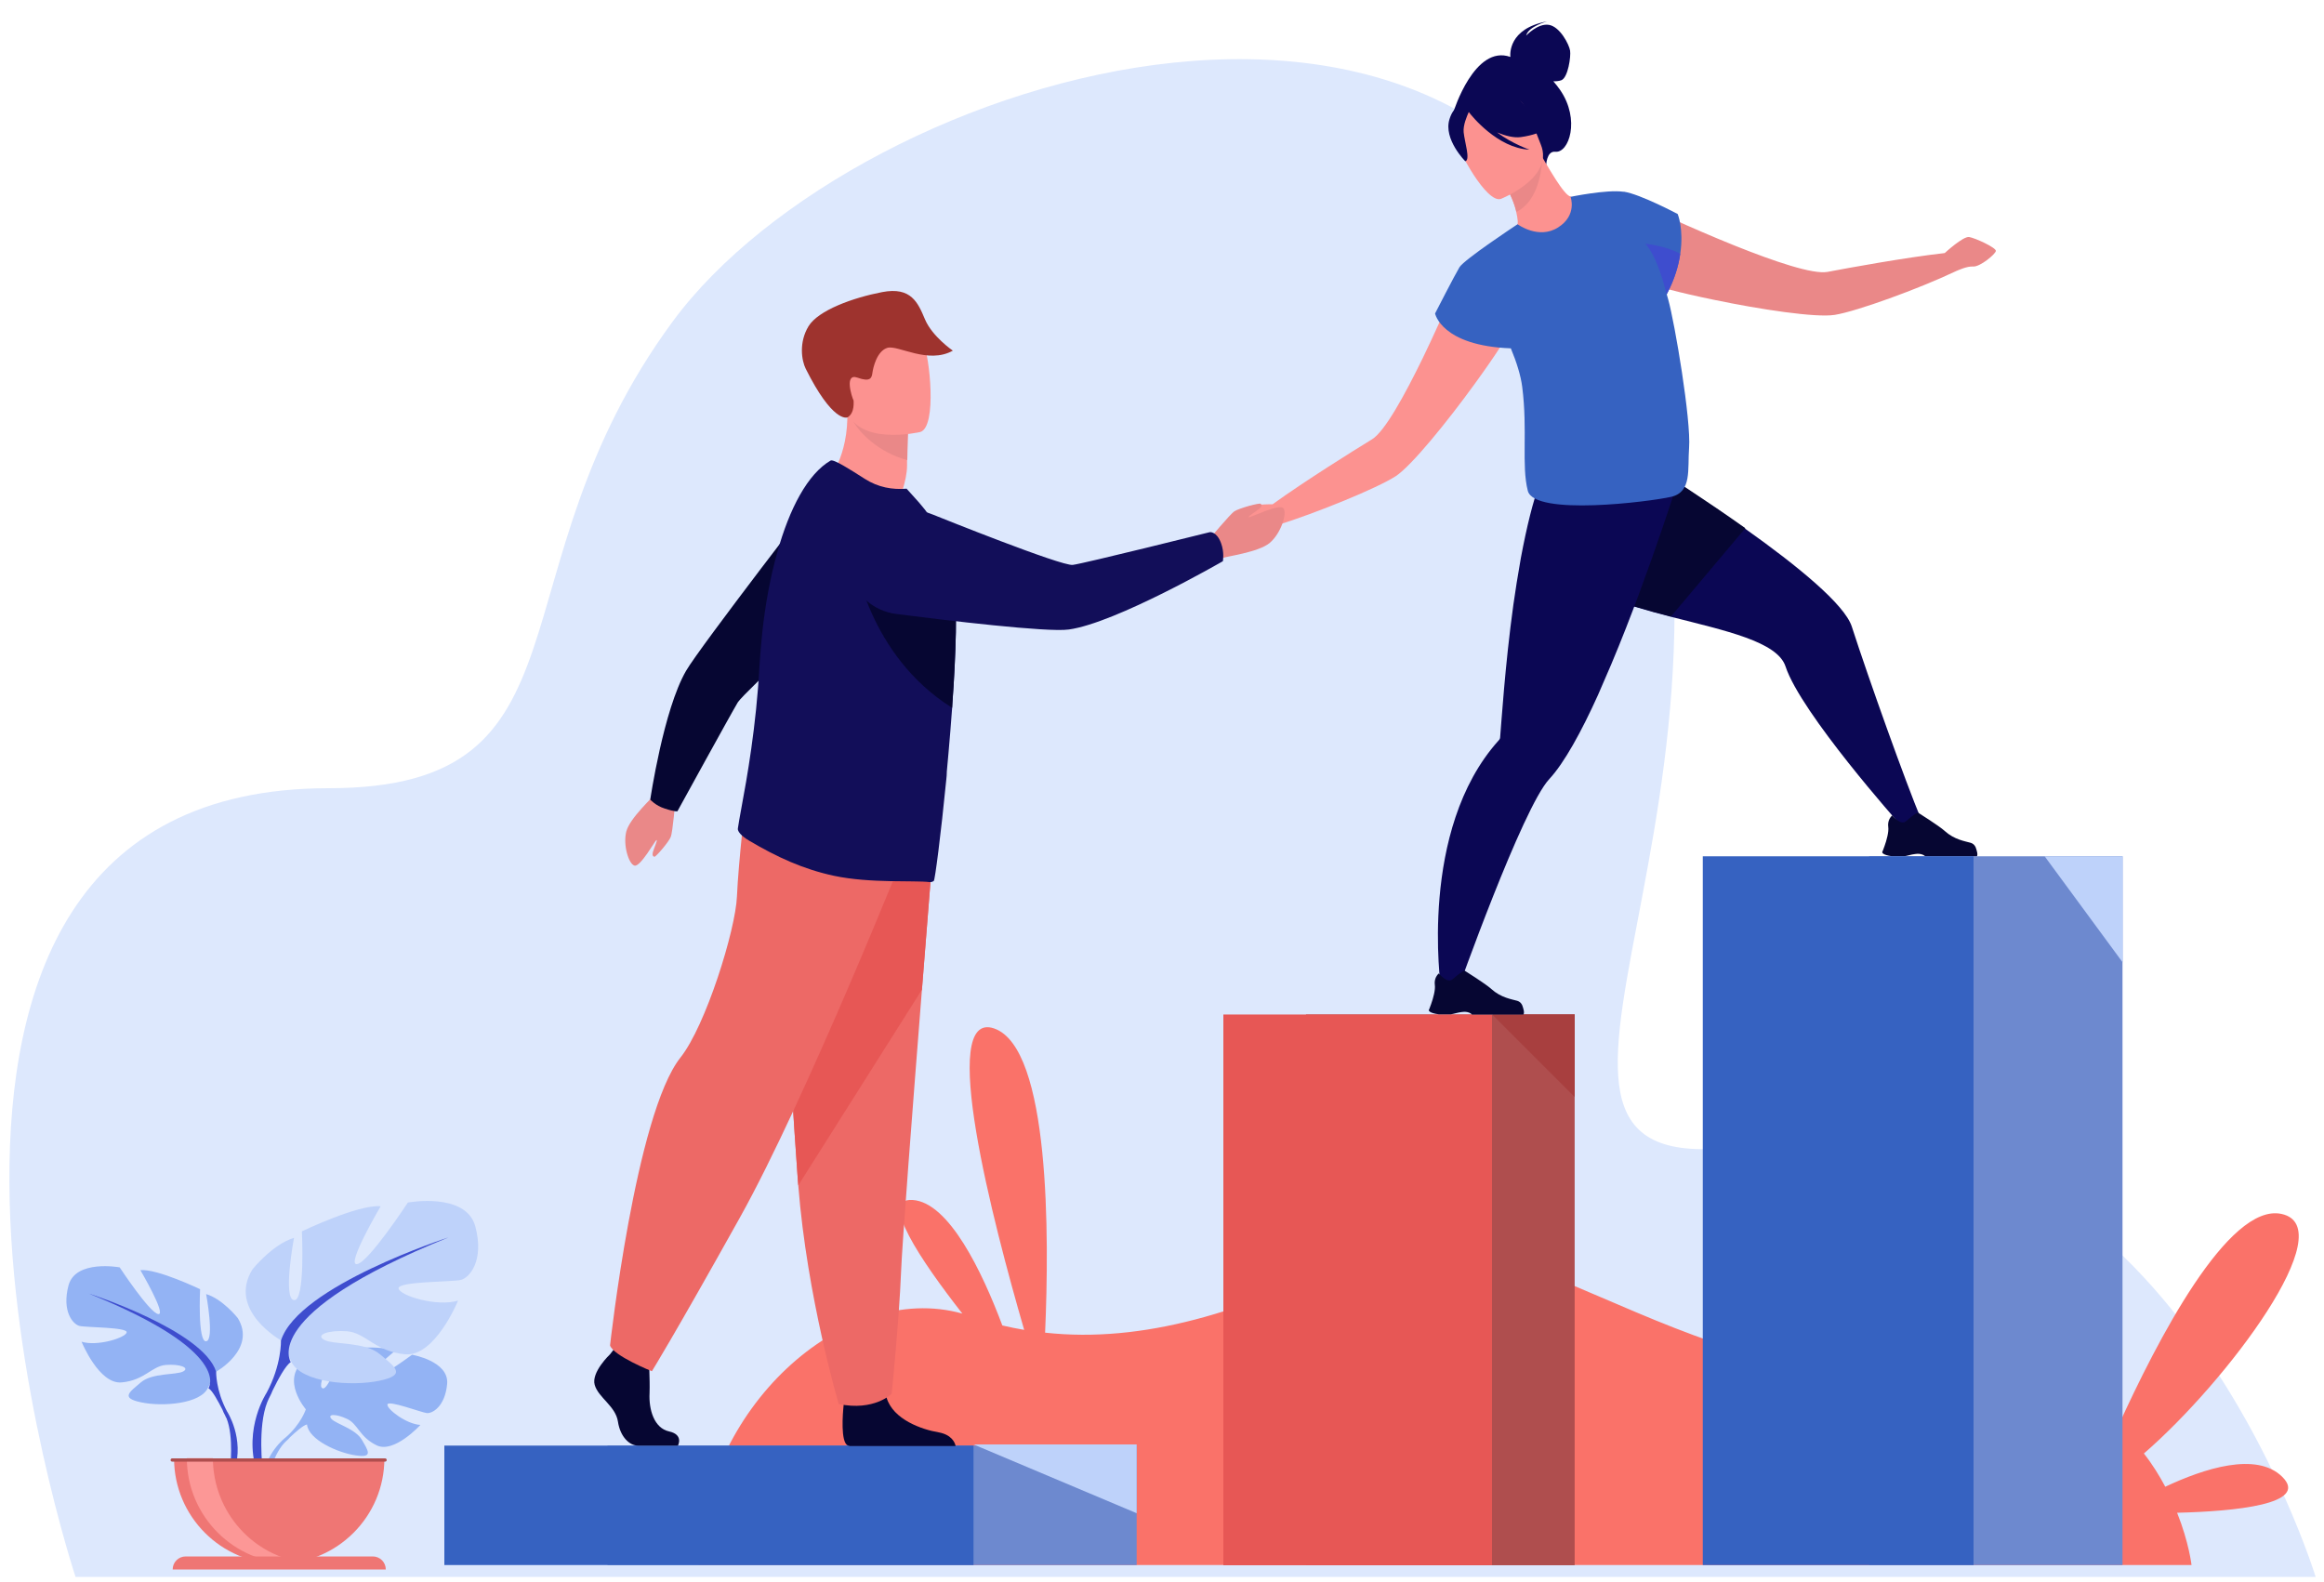 <?xml version="1.0" encoding="utf-8"?>
<!-- Generator: Adobe Illustrator 24.0.0, SVG Export Plug-In . SVG Version: 6.00 Build 0)  -->
<svg version="1.1" id="Layer_1" xmlns="http://www.w3.org/2000/svg" xmlns:xlink="http://www.w3.org/1999/xlink" x="0px" y="0px"
	 viewBox="0 0 1000 680.9" style="enable-background:new 0 0 1000 680.9;" xml:space="preserve">
<style type="text/css">
	.st0{fill:#DDE8FD;}
	.st1{fill:#FA7269;}
	.st2{fill:#6D89CF;}
	.st3{fill:#3662C1;}
	.st4{fill:#AF4E4E;}
	.st5{fill:#E75755;}
	.st6{fill:#A83F3F;}
	.st7{fill:#93B3F4;}
	.st8{fill:#3E4DCE;}
	.st9{fill:#BED2FA;}
	.st10{fill:#EF7674;}
	.st11{fill:#FC9796;}
	.st12{fill:#EA8888;}
	.st13{fill:#0B0754;}
	.st14{fill:#060632;}
	.st15{fill:#FC9290;}
	.st16{fill:#9E332E;}
	.st17{fill:#ED6966;}
	.st18{fill:#120E59;}
</style>
<path class="st0" d="M32.5,678.6c0,0-112.2-339.4,108.9-339.4c116.8,0,68.7-93.1,148.1-200.9c79.4-107.8,357.1-193.9,416.2,14.2
	c59.1,208.1-87,366.1,54.2,339C929.4,459,996.4,678.6,996.4,678.6H32.5z"/>
<path class="st1" d="M982,635.5c-11.1-10.9-33.7-3.5-50.3,4.3c-2.5-4.7-5.5-9.6-9.2-14.3c35.9-31.1,85.6-97.5,59.2-103.1
	c-22.9-4.9-53.7,54.9-70.2,91.2c-17.1-15.5-43.4-26.9-83.4-22.9c-104,10.3-185.2-80-245.1-49.9c-47.6,23.9-91.2,37.3-133.3,32.7
	c1.8-41.3,2.2-122.5-21.9-130.9c-24.5-8.5-0.5,83.6,12.9,129.7c-3.1-0.5-6.3-1.2-9.4-1.9c-8.6-22.9-22.9-53-38.6-54
	c-14.7-1,3.5,26,21.4,48.9c-51.5-14.5-112.5,41.7-113.5,108.2H943c0,0-1.1-9.7-6.2-22.5C961.6,650.4,994,647.3,982,635.5z"/>
<g>
	<g>
		<rect x="261.4" y="622.1" class="st2" width="227.7" height="51.4"/>
		<rect x="191.2" y="622.1" class="st3" width="227.7" height="51.4"/>
	</g>
</g>
<g>
	<g>
		<g>
			
				<rect x="562.1" y="436.5" transform="matrix(-1 -1.224647e-16 1.224647e-16 -1 1239.663 1110.082)" class="st4" width="115.6" height="237"/>
			
				<rect x="526.4" y="436.5" transform="matrix(-1 -1.224647e-16 1.224647e-16 -1 1168.401 1110.082)" class="st5" width="115.6" height="237"/>
		</g>
	</g>
	<polygon class="st6" points="642,436.5 677.6,472.1 677.6,436.5 	"/>
</g>
<g>
	<path class="st7" d="M177.3,583c0,0-15.9,11.8-19,11.1c-3.1-0.7,11.6-12.7,11.6-12.7c-5.5-2.7-22.7-1-22.7-1s-5.7,18.5-8.5,17
		c-2.8-1.5,5.9-16.1,5.9-16.1c-6.2-0.4-13.7,4.2-13.7,4.2c-10.3,8.2,0.7,21,0.7,21s-2.1,6.4-8.7,12.1c0,0-9.3,6.9-10,19.2l1.7,0.2
		c0,0,2.7-11.5,7.6-16.9c0.2-0.2,0.5-0.5,0.8-0.8c0.8-0.7,1.4-1.3,1.7-1.7c2.4-2.3,5.8-5.3,7.4-5.6c0,0-0.1-0.3-0.1-0.8
		c0,0.3,0,0.5,0.1,0.8c0.6,6.5,13.2,12.2,20.9,13.3c7.8,1.2,5.4-2,2.7-6.7c-2.7-4.7-11.1-6.8-13.1-9c-1.9-2.2,2.1-2.2,6.7,0
		c4.7,2.1,5.3,7.8,12.8,11.4c7.5,3.6,18.8-8.8,18.8-8.8c-6-0.3-14.5-6.8-14.2-8.8c0.3-2,14.5,3.4,16.9,3.7c2.4,0.3,7.9-2.8,8.8-12.5
		C193.3,585.7,177.3,583,177.3,583z"/>
	<g>
		<path class="st7" d="M93,590.3c0,0,17.5-9.8,9.3-23.1c0,0-6.5-8.2-13.6-10.3c0,0,3.7,19.9,0,20.3c-3.7,0.5-2.6-22.4-2.6-22.4
			s-18.5-8.9-25.7-8.2c0,0,11.4,19.4,7.7,18.9c-3.7-0.5-16.6-20.1-16.6-20.1s-18.9-3.5-22,7.7c-3,11.2,1.9,16.8,4.7,17.5
			c2.8,0.7,20.8,0.5,20.3,2.8c-0.5,2.3-12.6,6.1-19.4,4c0,0,7.5,18.5,17.3,17.5c9.8-0.9,12.9-7,18.9-7.5c6.1-0.5,10.5,1.2,7.5,2.8
			c-3,1.6-13.3,0.5-18.2,4.7c-4.9,4.2-8.9,6.7,0.2,8.6c9.1,1.9,25.5,0.7,28.7-6.3C93,590.3,93,590.3,93,590.3z"/>
		<path class="st8" d="M97.7,607.4c-4.9-9.1-4.7-17.1-4.7-17.1c-5.6-17.8-54.7-33.6-54.7-33.6c62.4,25.2,51.4,40.7,51.4,40.7
			c1.7,1,4.2,5.7,6,9.2c0.2,0.6,0.6,1.5,1.2,2.6l0,0c0.2,0.5,0.4,0.9,0.6,1.2c3.2,8,1.5,21.9,1.5,21.9l1.9,0.5
			C105.3,618.9,97.7,607.4,97.7,607.4z"/>
	</g>
	<g>
		<path class="st9" d="M120.9,576.8c0,0-23.1-12.9-12.3-30.5c0,0,8.6-10.8,17.9-13.6c0,0-4.9,26.2,0,26.8c4.9,0.6,3.4-29.6,3.4-29.6
			s24.3-11.7,33.9-10.8c0,0-15.1,25.6-10.2,24.9c4.9-0.6,21.9-26.5,21.9-26.5s24.9-4.6,29,10.2c4,14.8-2.5,22.2-6.2,23.1
			c-3.7,0.9-27.4,0.6-26.8,3.7s16.6,8,25.6,5.2c0,0-9.9,24.3-22.8,23.1c-12.9-1.2-16.9-9.2-24.9-9.9c-8-0.6-13.9,1.5-9.9,3.7
			c4,2.2,17.6,0.7,24,6.2c6.5,5.5,11.7,8.9-0.3,11.4c-12,2.5-33.6,0.9-37.9-8.3C120.9,576.8,120.9,576.8,120.9,576.8z"/>
		<path class="st8" d="M193,532.5c0,0-64.7,20.9-72.1,44.4c0,0,0.3,10.5-6.2,22.5c0,0-10,15.1-4.3,33.6l2.6-0.7c0,0-2.2-18.3,2-28.9
			c0.2-0.4,0.4-1,0.7-1.6l0,0c0.8-1.5,1.3-2.6,1.6-3.4c2.3-4.7,5.6-10.9,7.8-12.2C125.2,586,110.8,565.7,193,532.5z"/>
	</g>
	<path class="st10" d="M120.1,672.9c25,0,45.3-20.3,45.3-45.3H74.9C74.9,652.6,95.2,672.9,120.1,672.9z"/>
	<path class="st11" d="M131.3,672.5c-1.8,0.2-3.7,0.3-5.6,0.3c-25,0-45.3-20.3-45.3-45.3h11.2C91.7,650.7,108.9,669.8,131.3,672.5z"
		/>
	<path class="st10" d="M160.4,669.8H79.9c-3.1,0-5.6,2.5-5.6,5.6H166C166,672.3,163.5,669.8,160.4,669.8z"/>
	<path class="st4" d="M165.7,627.6H74.1c-0.4,0-0.7,0.3-0.7,0.7c0,0.4,0.3,0.7,0.7,0.7h91.6c0.4,0,0.7-0.3,0.7-0.7
		C166.4,627.9,166.1,627.6,165.7,627.6z"/>
</g>
<g>
	<path class="st12" d="M847.3,102c-2.6-0.4-10.5,6.9-10.5,6.9l0,0c-16.9,1.9-41.5,6.4-50.4,8.1c-6.3,1.2-23.2-4.6-39.7-11.2
		c-19.7-7.9-38.8-17-38.8-17c-10.9-0.6-23.3,19.3-1.2,32c3.4,1.9,16.1,5.2,30.7,8.2c0,0,0,0,0,0c20.2,4.2,44,7.8,52.1,6.5
		c9.4-1.5,36.1-11.2,51.9-18.7v0c0,0,0,0,0,0c0.1,0,0.1-0.1,0.2-0.1c1-0.4,4.8-2.2,7.4-2c3,0.2,9.6-5.3,9.8-6.7
		C859,106.6,849.9,102.4,847.3,102z"/>
	<path class="st13" d="M826.7,352.7l-9.3,1.9c0,0-42.5-47.7-49.1-67.8c-3.5-10.7-25.9-15.4-49.4-21.4c-20.4-5.3-41.6-11.6-51.7-24
		c-21.7-26.6,13.6-59.4,13.6-59.4s37.6,22.4,70.1,45.5c22.7,16.1,42.8,32.6,45.9,42.1C804.2,292.5,819.9,336.4,826.7,352.7z"/>
	<path class="st14" d="M814.2,368.5h5.2c1.7-0.3,3-0.8,4.8-1c2.7-0.4,4,0.8,4.2,1c0,0,0,0.1,0,0.1h22.2c0.6-0.8,0-2.6-0.5-4
		c-0.4-0.9-1.1-1.6-2.1-1.9c-2.4-0.7-7-1.3-11.2-5.1c-2.4-2.2-11.5-7.9-11.5-7.9l0,0c-0.2,0-1.2,0.3-5.3,3.8
		c-2.2,1.8-5.8-2.6-5.8-2.6s-0.7,0.6-1.2,1.6c-0.4,0.8-0.7,2-0.5,3.4c0.3,2-0.7,5.7-1.6,8.2c-0.5,1.5-1,2.6-1,2.6
		S809.7,367.9,814.2,368.5z"/>
	<path class="st14" d="M751,227.3l-32,38c-20.4-5.3-41.6-11.6-51.7-24c-21.7-26.6,13.6-59.4,13.6-59.4S718.5,204.2,751,227.3z"/>
	<path class="st13" d="M721.9,207.5c0,0-2.6,8.1-6.8,20.4c-5.3,15.5-13.2,37.6-21.8,58c-1.9,4.5-3.8,8.9-5.7,13.2
		c-7.1,15.7-14.5,29.2-20.9,36.1c-11.6,12.3-39.7,91.6-39.7,91.6l-7-1.9c0,0-9.8-67.7,24.8-106.2c0.4-0.4,0.7-0.9,0.7-1.4
		c0,0,0,0,0,0c0.5-5.7,2.1-31.2,5.7-57.1c0.9-6.3,1.9-12.7,3-18.8c0.1-0.4,0.1-0.8,0.2-1.2c5.3-28.2,10.3-40.7,16.8-47l47.8,13.6
		L721.9,207.5z"/>
	<path class="st14" d="M619.1,436.5h5.2c1.7-0.3,3-0.8,4.8-1c2.7-0.4,4,0.8,4.2,1c0,0,0,0.1,0,0.1h22.2c0.6-0.8,0-2.6-0.5-4
		c-0.4-0.9-1.1-1.6-2.1-1.9c-2.4-0.7-7-1.3-11.2-5.1c-2.4-2.2-11.5-7.9-11.5-7.9l0,0c-0.2,0-1.2,0.3-5.3,3.8
		c-2.2,1.8-5.8-2.6-5.8-2.6s-0.7,0.6-1.2,1.6c-0.4,0.8-0.7,2-0.5,3.4c0.3,2-0.7,5.7-1.6,8.2c-0.5,1.5-1,2.6-1,2.6
		S614.6,435.9,619.1,436.5z"/>
	<path class="st15" d="M629.4,115.5c0,0-8,19.6-17.2,38.6c-7.8,16-16.4,31.7-21.9,35c-7.7,4.7-29,18-42.7,27.9c0,0-10.8-0.1-12.4,2
		c-1.7,2.1-5.5,11.3-4.4,12.2c1.1,0.9,9.7,0.5,11.8-1.6c1.8-1.9,5.8-3.2,6.8-3.5c0.1,0,0.1,0,0.2-0.1c0,0,0,0,0,0v0
		c16.7-5.2,43-15.9,51-21.1c6.8-4.5,22-23.2,34.1-39.9c0,0,0,0,0,0c8.8-12.1,15.9-23,17.1-26.7C659.6,114.1,637.1,107.7,629.4,115.5
		z"/>
	<path class="st13" d="M671.3,38.7c-1-1.4-1.9-2.6-2.9-3.7c1.2,0,2.5-0.1,3.5-0.5c2.8-1.2,4.1-10.1,3.7-12.7
		c-0.4-2.6-4.3-10.3-9.1-11.1c-4.8-0.8-9.8,4.6-9.8,4.6c0.9-3.9,9-6.1,9-6.1c-16.8,3.1-15.9,14.3-15.8,15.3
		c-15.4-5.5-24.4,23.4-24.4,23.4l39.8,23.4c0,0,0.1-6.4,3.9-6C675.1,66,680.1,51.5,671.3,38.7z"/>
	<path class="st15" d="M673.8,99.3c-9.1,4.3-21.2-1.9-21.2-2c0.8-0.8,0.5-3.1-0.2-6.2c-0.7-3.2-2.4-7.6-5.5-12.8
		c-0.7-1.1-1.3-2.2-2.1-3.4l1-0.4l17.7-7.1c0,0,2.9,5.1,5.9,9.8c2.5,3.9,5.2,7.4,6.4,7.3C675.9,84.6,687.6,92.7,673.8,99.3z"/>
	<path class="st12" d="M663.6,69.3c-0.5,6.3-2.6,17.7-11.1,21.9c-0.7-3.2-2.4-7.6-5.5-12.8L663.6,69.3z"/>
	<path class="st15" d="M645.8,85.6c0,0,23.1-9.1,17.2-23.4c-5.9-14.3-6.9-25.1-21.9-19.9c-15,5.2-15.6,11.8-14.8,17.1
		C627.2,64.7,639.7,87.6,645.8,85.6z"/>
	<path class="st13" d="M654.4,59c10.7-1.5,13.8-5.8,13.8-5.8s-9.8-2.8-15.6-12.4c0,0-12-4-20.9,2.7c-0.5,0.7-0.9,1.5-1.1,2.5
		c-2-0.7-5.1-0.5-6.9,5.3c-2.7,8.6,6.8,18.1,6.8,18.1c2.3-0.6-0.3-8.3-0.7-12.5c-0.3-3,1.4-6.9,2.2-8.7c1.1,1.5,12.4,15.6,26.1,16.2
		c0,0-7.3-2.5-13.9-7.4C647.7,58.4,651.2,59.4,654.4,59z"/>
	<path class="st3" d="M717.8,128.8c-0.2-0.7-0.4-1.4-0.6-2.1c3.4-6.6,5.1-12.5,5.8-17.5c1.6-10.6-1.1-17.1-1.1-17.1
		s-16-8.5-23.1-9.6c0,0-0.1,0-0.1,0c-0.1,0-0.2,0-0.3,0c-7.1-1-22.6,2.2-22.6,2.2s3,7.9-5.4,13.2c-8.4,5.3-17.4-1.4-17.4-1.4
		c-0.3,0.2-0.6,0.4-0.9,0.6l0,0c0,0-22.1,14.6-24.1,17.9c-2,3.3-10.5,19.9-10.5,19.9s2.7,13.9,32.6,15c2.5,6,4.3,11.8,4.9,16.6
		c2.4,18.8-0.4,33.7,2.4,44.7c2.8,11,52.6,4.7,61.7,2.6c9-2.1,7-11.8,7.7-21.1C727.7,180.9,720.7,139.2,717.8,128.8z"/>
	<path class="st8" d="M723,109.2c-0.7,5-2.4,11-5.9,17.5c-0.8-3.5-4-16.1-9.1-21.8C708,104.9,716.6,105.7,723,109.2z"/>
</g>
<g>
	<path class="st12" d="M519.9,232.6c0,0,9.3-11.3,11.3-12.6c2-1.3,10.8-3.7,11.3-3.2c0.5,0.5,0.5,1.2-0.6,2.1
		c-1.1,1-5.2,3.4-4.6,3.7c0.6,0.3,13.1-6,14.9-3.9c1.8,2.1-1,10.8-5.8,14.9c-4.8,4.1-19.2,5.9-20.1,6.5
		C518.5,245,519.9,232.6,519.9,232.6z"/>
	<path class="st15" d="M356.3,206.6c0,0,13.3,15.8,30.3,9.2c0,0,3.7-8.8,3.7-15.4c0-0.8,0-1.6,0-2.3c0.1-7.3,0.3-11.5,0.3-11.5
		s0,0,0,0c-0.8-0.3-26-10.7-26-9.8C365.2,196.7,356.3,206.6,356.3,206.6z"/>
	<path class="st12" d="M367.3,181.5c2.4,4.5,10.8,13.3,23.1,16.5c0.1-7.3,0.3-11.5,0.3-11.5s0,0,0,0
		C390,186.4,366.5,180.2,367.3,181.5z"/>
	<path class="st15" d="M396,185.9c0,0-28.4,6.7-32.2-11.1c-3.9-17.7-10.2-28.8,7.8-33.8c17.9-5,22.9,1,25.7,6.6
		C400,153.2,403.3,183.7,396,185.9z"/>
	<path class="st16" d="M364.7,179.6c-0.4,0.2-6.5,2.1-18-20.9c-1.8-3.6-3-11.4,1.2-18.3c4.2-6.9,19.2-12.3,31.7-14.7
		c12.5-2.4,15.4,4.6,18.4,11.7c3.1,7.4,12,13.5,12,13.5c-10.7,6-23.7-2.6-28.2-1.2c-4.5,1.4-6.1,8.5-6.4,10.7
		c-0.3,2.3-0.9,4.1-6.5,2.1c-5.6-2-2.5,8-1.6,9.9C367.2,172.5,368,177.6,364.7,179.6z"/>
	<g>
		<path class="st14" d="M291.7,622.1h-17.2c-3.6,0-7.6-3.7-8.6-10.3c-1-6.7-8.4-10.3-10-15.8s6.6-13.2,6.6-13.2l1.4-1.8l1.4-1.9
			l13.6,3.2c0,0,0.3,3.3,0.5,7.5c0.1,3,0.2,6.5,0.1,9.6c-0.4,7.3,2,15.2,8.4,16.6C294.3,617.4,291.7,622.1,291.7,622.1z"/>
		<path class="st14" d="M411.2,622.3h-45.5c-0.4-0.1-0.8-0.2-1-0.3c-3-1.6-2.1-13.5-1.7-17.2c0.1-0.7,0.1-1.1,0.1-1.1
			s16-13.2,18.2-3.1c0.1,0.3,0.1,0.6,0.2,0.9v0c2.8,9.4,15.2,13.7,22.4,14.9C409.4,617.4,410.9,620.7,411.2,622.3z"/>
		<path class="st17" d="M402,359.1c0,0-2.4,30.3-5.3,66.8c-3.9,49.5-8.6,110.3-9,121.9c-0.8,20-4,52-4,52s-7.6,7.6-22.8,4.4
			c0,0-13.6-45.7-17.4-94c-0.1-0.8-0.1-1.6-0.2-2.4c-3.6-49.2-9.2-152.8-9.2-152.8L402,359.1z"/>
		<path class="st5" d="M402,359.1c0,0-2.4,30.3-5.3,66.8l-53.2,84.2c-0.1-0.8-0.1-1.6-0.2-2.4c-3.6-49.2-9.2-152.8-9.2-152.8
			L402,359.1z"/>
		<path class="st17" d="M390.9,362.7c0,0-43.8,109.8-72.6,161.4c-28.8,51.6-37.8,66-37.8,66s-16.5-6.6-18-11.1
			c0,0,11-99.6,30.3-123.9c10.9-13.7,23.7-54.9,24.3-69.3c0.6-14.4,3.9-42.9,3.9-42.9L390.9,362.7z"/>
	</g>
	<g>
		<path class="st12" d="M290.6,344.4c0,0-1.1,13.7-2,15.8c-0.8,2.1-6.4,8.6-7,8.5c-0.6-0.1-1-0.6-0.7-1.9c0.3-1.3,2.2-5.4,1.6-5.3
			c-0.6,0.1-6.9,11.7-9.5,11c-2.5-0.7-5-8.9-3.5-14.7c1.5-5.8,11.7-14.9,12.1-15.9C285,334.1,290.6,344.4,290.6,344.4z"/>
		<path class="st14" d="M285.9,347.9c4.8,1.6,5.6,1.2,5.6,1.2s23.6-43,26-46.9c2.4-3.9,50.1-48.2,50.1-48.2l-12.3-45.7
			c0,0-54.3,70.3-60.1,80.4c-9.7,16.7-15.4,55.4-15.4,55.4S282.1,346.7,285.9,347.9z"/>
	</g>
	<path class="st18" d="M411.3,272c-0.2,9.4-0.7,19.9-1.5,30.7c0,0.6-0.1,1.3-0.1,1.9c-0.5,6.6-1,13.3-1.6,19.8
		c-0.2,2.6-0.5,5.2-0.7,7.7l0,0.3c0,0.9-0.1,2-0.2,2.9c-2.4,24.3-4.9,43.5-5.4,43.8c-0.6,0.4-1.2,0.6-1.9,0.5
		c-6.4-0.8-25.4,0.6-41-2.7c-13.1-2.8-24.5-8-36.5-15.1c-1.6-0.9-5.2-3.4-4.9-5.3c0.3-2,0.8-5,1.5-8.7c2.4-12.9,6.4-35.2,7.8-61.2
		c0.3-4.9,0.7-9.6,1.2-14.4c1.3-12.3,3.5-23.9,6.4-34.3c5.3-19.2,13.2-34,23-39.7c1.3-0.7,8.2,3.7,14.6,7.8
		c5.9,3.8,12.1,4.8,18.1,4.3l5.3,5.9c6.4,7.4,13.2,17.4,15.1,31.5c0.1,1,0.3,2.1,0.4,3.3C411.3,256.6,411.4,263.8,411.3,272z"/>
	<path class="st14" d="M411.3,272c-0.2,9.4-0.7,19.9-1.5,30.7c0,0.6-0.1,1.3-0.1,1.9c-36.4-22.8-42-64.5-42-64.5
		c17.9,0.8,32.2,4.9,43.1,10.8C411.3,256.6,411.4,263.8,411.3,272z"/>
	<g>
		<path class="st18" d="M525.4,233.7c-1.9-5.1-4.8-4.7-4.8-4.7s-54.2,13.5-59,14.1c-4.9,0.6-58.3-20.9-58.3-20.9s-21-9.4-30.9-0.8
			c-8.6,7.5-9,17-7,25c2.4,9.5,10.4,16.5,20.1,17.8c21.8,2.8,65.3,8,74.4,6.7c20.3-2.8,66.3-29.4,66.3-29.4S526.9,237.7,525.4,233.7
			z"/>
	</g>
</g>
<polygon class="st9" points="489.1,621.6 489.1,651.2 418.9,621.6 "/>
<rect x="804.3" y="368.5" class="st2" width="109" height="305"/>
<rect x="732.7" y="368.5" class="st3" width="116.5" height="305"/>
<polygon class="st9" points="913.4,368.5 913.4,414.2 879.8,368.5 "/>
</svg>
